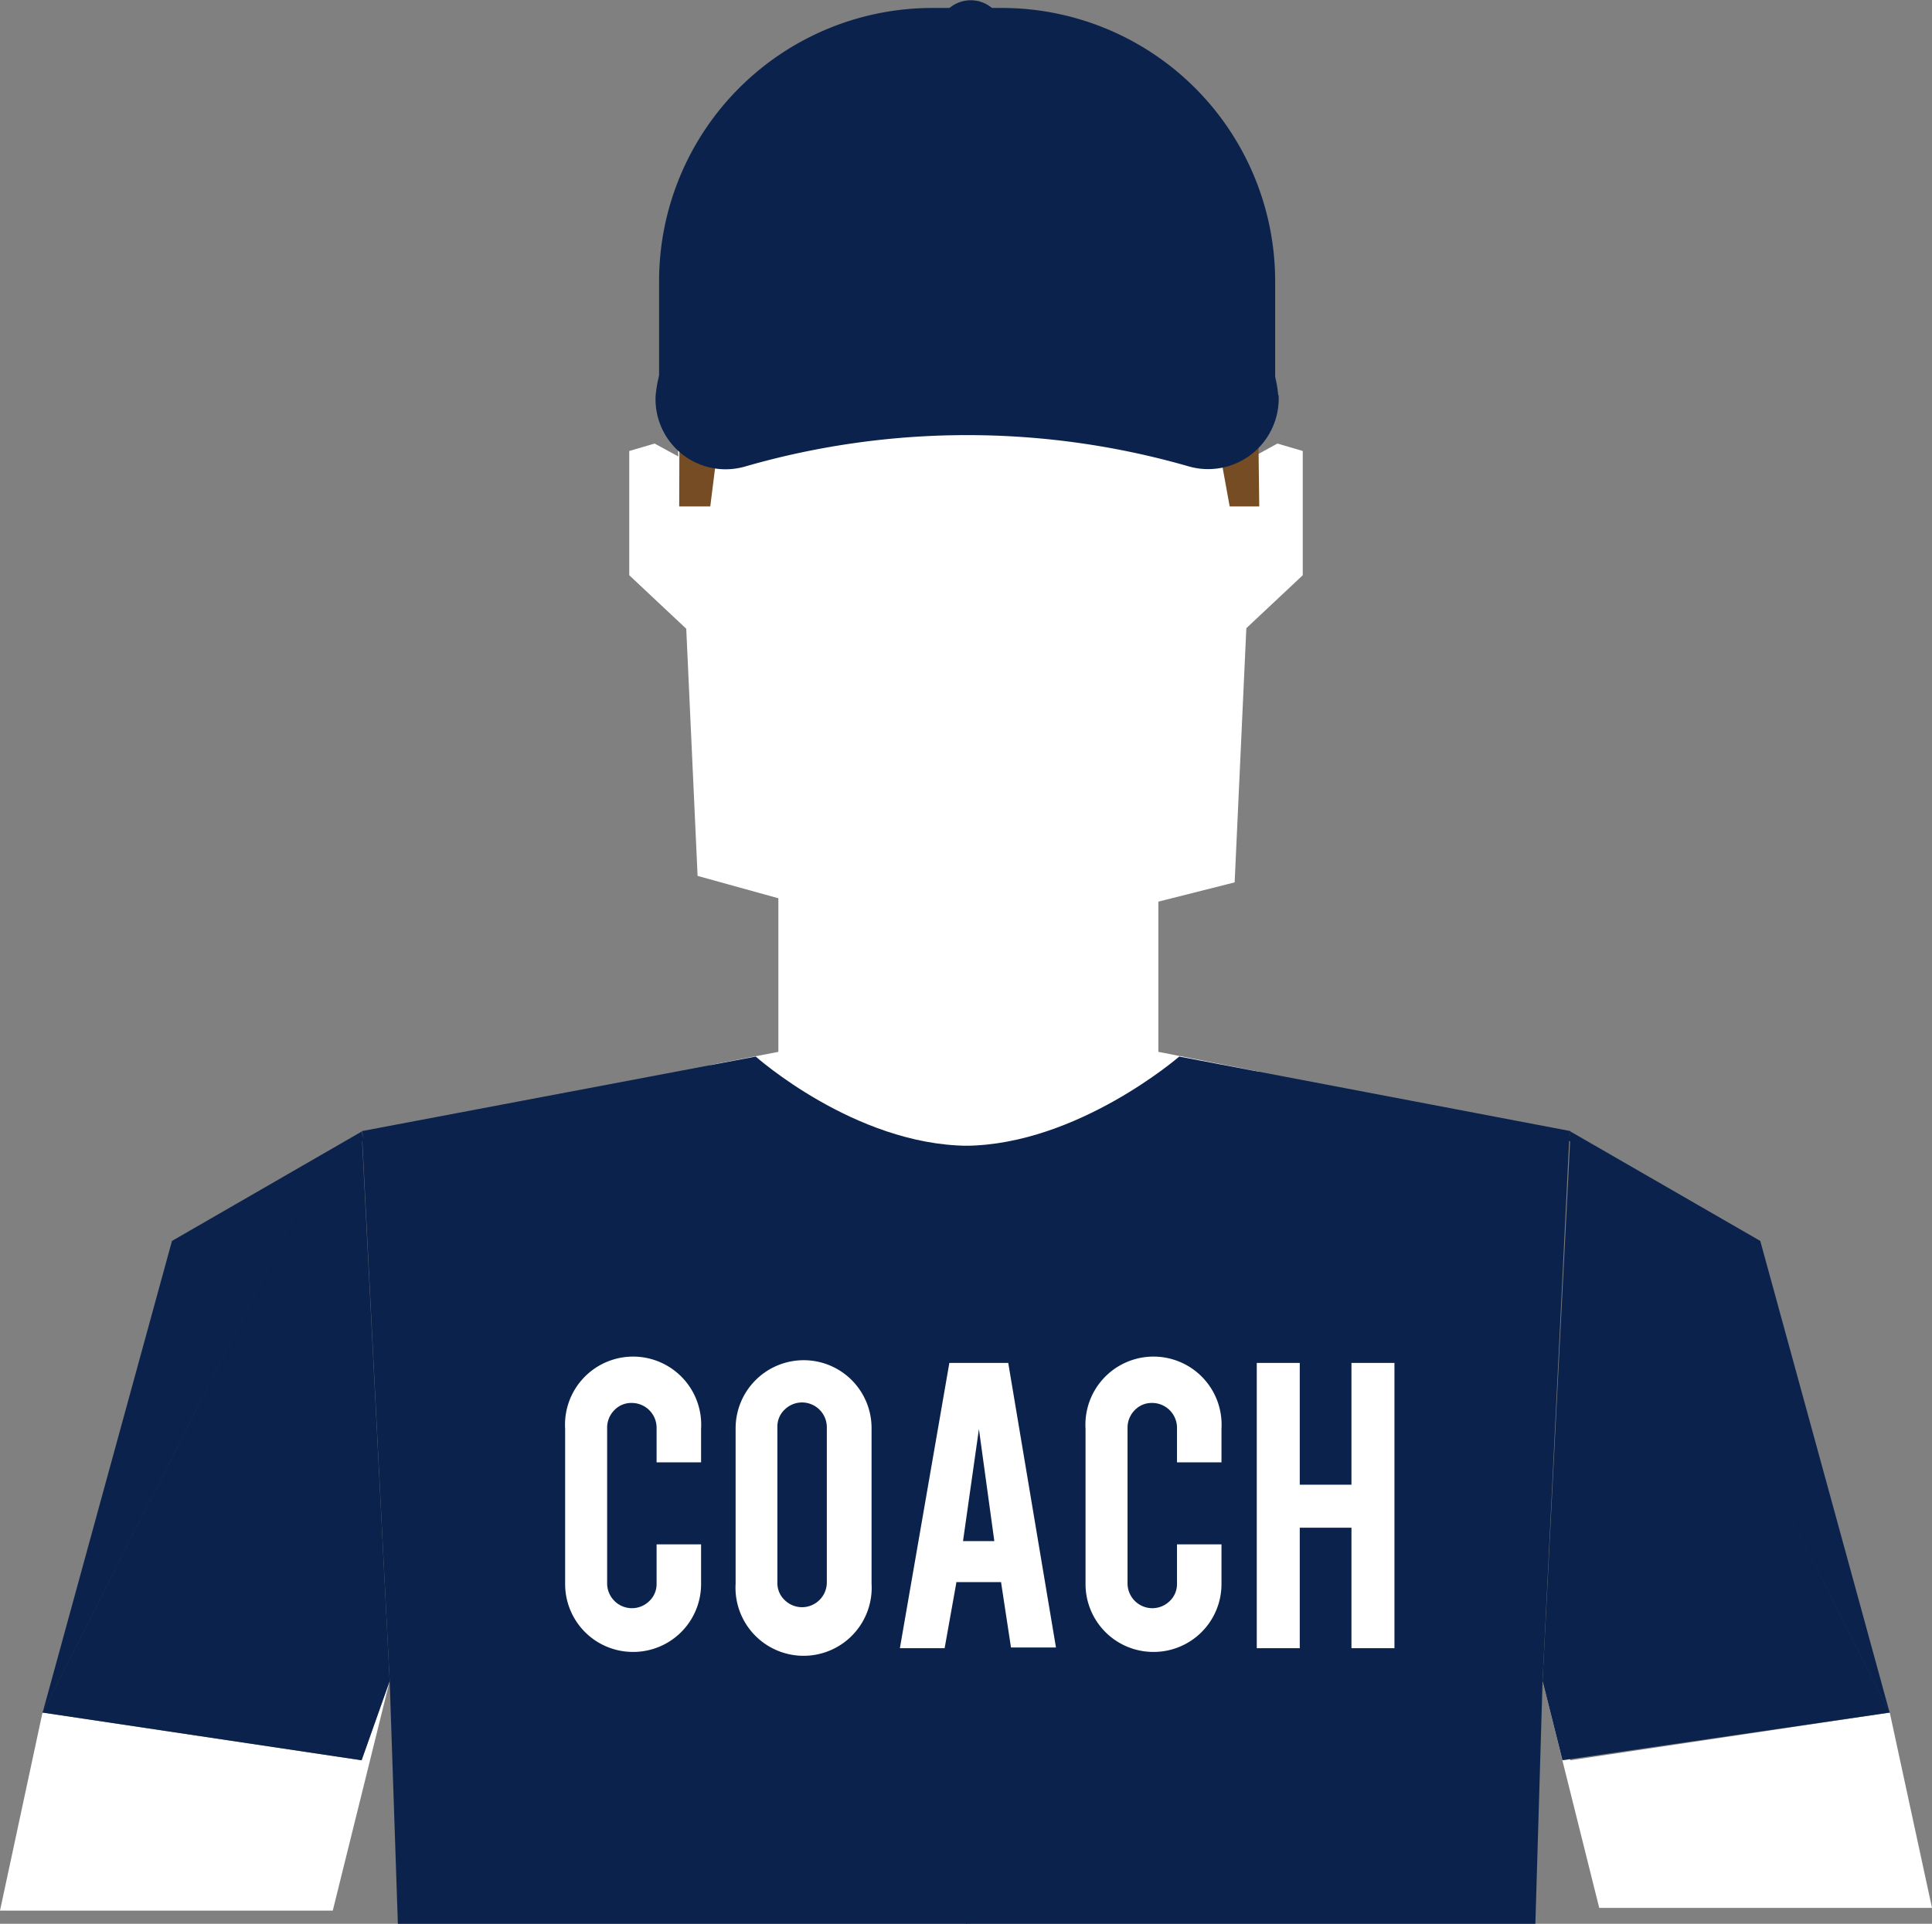 <svg id="Livello_4" data-name="Livello 4" xmlns="http://www.w3.org/2000/svg" viewBox="0 0 77.74 77.42"><rect x="0" y="0" width="77.74" height="77.42" fill="#808080" stroke="none"/><defs><style>.cls-1{fill:#fff;}.cls-2{fill:#754c24;}.cls-3{fill:#0b234c;}</style></defs><title>coach</title><polygon class="cls-1" points="46.61 34.76 46.61 42.33 50.67 43.13 38.91 49.54 28.58 42.86 31.32 42.33 31.32 35.25 46.61 34.76"/><polygon class="cls-1" points="50.29 18.46 51.4 17.85 52.42 18.15 52.42 23.15 49.16 26.21 50.29 18.46"/><polygon class="cls-1" points="27.46 18.46 26.34 17.85 25.32 18.15 25.32 23.15 28.58 26.21 27.46 18.46"/><polygon class="cls-1" points="50.82 10.71 35.7 4.61 33.11 2.46 29.18 5.1 26.98 11.5 28.07 35.25 38.87 38.24 49.68 35.51 50.82 10.71"/><polygon class="cls-2" points="50.55 10.6 35.7 4.61 33.11 2.46 29.18 5.1 27.36 11.44 27.33 20.38 28.58 20.38 29.5 13.06 48.53 15.16 49.48 20.38 50.67 20.38 50.55 10.6"/><path class="cls-3" d="M83.3,48.3l-24.79.17,0-5a11,11,0,0,1,11-11H72.3a11,11,0,0,1,11,11v4.8Z" transform="translate(-31.99 -32.15)"/><path class="cls-3" d="M83.44,48.06a2.84,2.84,0,0,1-3.65,2.85,32.22,32.22,0,0,0-17.77,0,2.82,2.82,0,0,1-3.65-2.82h0A4.72,4.72,0,0,1,62,43.88a32.2,32.2,0,0,1,17.77,0,4.68,4.68,0,0,1,3.65,4.15h0Z" transform="translate(-31.99 -32.15)"/><path class="cls-3" d="M64.4,43.25C64,36.18,71,32.24,71,32.2l0.34,0.6c-0.07,0-6.61,3.78-6.28,10.42Z" transform="translate(-31.99 -32.15)"/><path class="cls-3" d="M78,44.09l-0.7-.88c0.33-6.64-6.21-10.39-6.28-10.42l0.34-.6C71.43,32.24,78.38,36.36,78,44.09Z" transform="translate(-31.99 -32.15)"/><ellipse class="cls-3" cx="39.06" cy="0.68" rx="0.82" ry="0.34"/><path class="cls-3" d="M71.05,33.52a1,1,0,0,1-1.16-.68,1.33,1.33,0,0,1,2.32,0A1,1,0,0,1,71.05,33.52Z" transform="translate(-31.99 -32.15)"/><polygon class="cls-1" points="1.71 68.92 0 76.89 13.39 76.89 15.68 67.65 14.55 70.84 1.71 68.92"/><path class="cls-3" d="M62.4,74.67l-15.85,3L46.63,78l-0.09-.31-7.63,4.4-5.21,19,11-21.69,1.87-1.33L47.67,99.8,48,109.58h22.9V78.26C66.37,78.21,62.4,74.67,62.4,74.67Z" transform="translate(-31.99 -32.15)"/><polygon class="cls-3" points="12.7 47.23 1.71 68.92 14.55 70.84 15.68 67.65 14.57 45.9 12.7 47.23"/><polygon class="cls-1" points="76.04 68.92 77.74 76.78 64.35 76.78 62.07 67.65 63.19 70.84 76.04 68.92"/><path class="cls-3" d="M79.44,74.67l15.75,3L95.1,78l0.09-.31,7.63,4.4,5.21,19L97,79.39l-1.87-1.33L94.06,99.8l-0.29,9.78H70.87V78.26C75.36,78.21,79.44,74.67,79.44,74.67Z" transform="translate(-31.99 -32.15)"/><polygon class="cls-3" points="65.04 47.23 76.04 68.92 62.87 70.84 62.07 67.65 63.18 45.9 65.04 47.23"/><path class="cls-1" d="M57.47,98.63a2.73,2.73,0,0,1-2.74-2.73V89.65a2.74,2.74,0,1,1,5.47,0V91H58.41V89.61a1,1,0,0,0-1-1,0.94,0.94,0,0,0-.7.29,1,1,0,0,0-.29.7v6.27a1,1,0,0,0,1,1,1,1,0,0,0,.7-0.29,0.94,0.94,0,0,0,.29-0.7V94.3H60.2v1.6A2.73,2.73,0,0,1,57.47,98.63Z" transform="translate(-31.99 -32.15)"/><path class="cls-1" d="M64.32,86.89a2.73,2.73,0,0,1,2.74,2.74v6.25a2.74,2.74,0,1,1-5.47,0V89.63A2.74,2.74,0,0,1,64.32,86.89Zm0.94,2.7a1,1,0,0,0-1-1,1,1,0,0,0-.7.29,0.94,0.94,0,0,0-.29.7v6.26a0.94,0.94,0,0,0,.29.7,1,1,0,0,0,.7.29,1,1,0,0,0,1-1V89.6Z" transform="translate(-31.99 -32.15)"/><path class="cls-1" d="M70.47,95.85L70,98.48h-1.8L70.19,87h2.37l1.92,11.45H72.67l-0.4-2.63h-1.8Zm0.91-6.19-0.64,4.51H72Z" transform="translate(-31.99 -32.15)"/><path class="cls-1" d="M78.41,98.63a2.73,2.73,0,0,1-2.74-2.73V89.65a2.74,2.74,0,1,1,5.47,0V91H79.35V89.61a1,1,0,0,0-1-1,0.94,0.94,0,0,0-.7.29,1,1,0,0,0-.29.7v6.27a1,1,0,0,0,1,1,1,1,0,0,0,.7-0.29,0.94,0.94,0,0,0,.29-0.7V94.3h1.79v1.6A2.73,2.73,0,0,1,78.41,98.63Z" transform="translate(-31.99 -32.15)"/><path class="cls-1" d="M84.29,93.63v4.85H82.56V87h1.73V91.9h2.08V87h1.73V98.48H86.37V93.63H84.29Z" transform="translate(-31.99 -32.15)"/></svg>